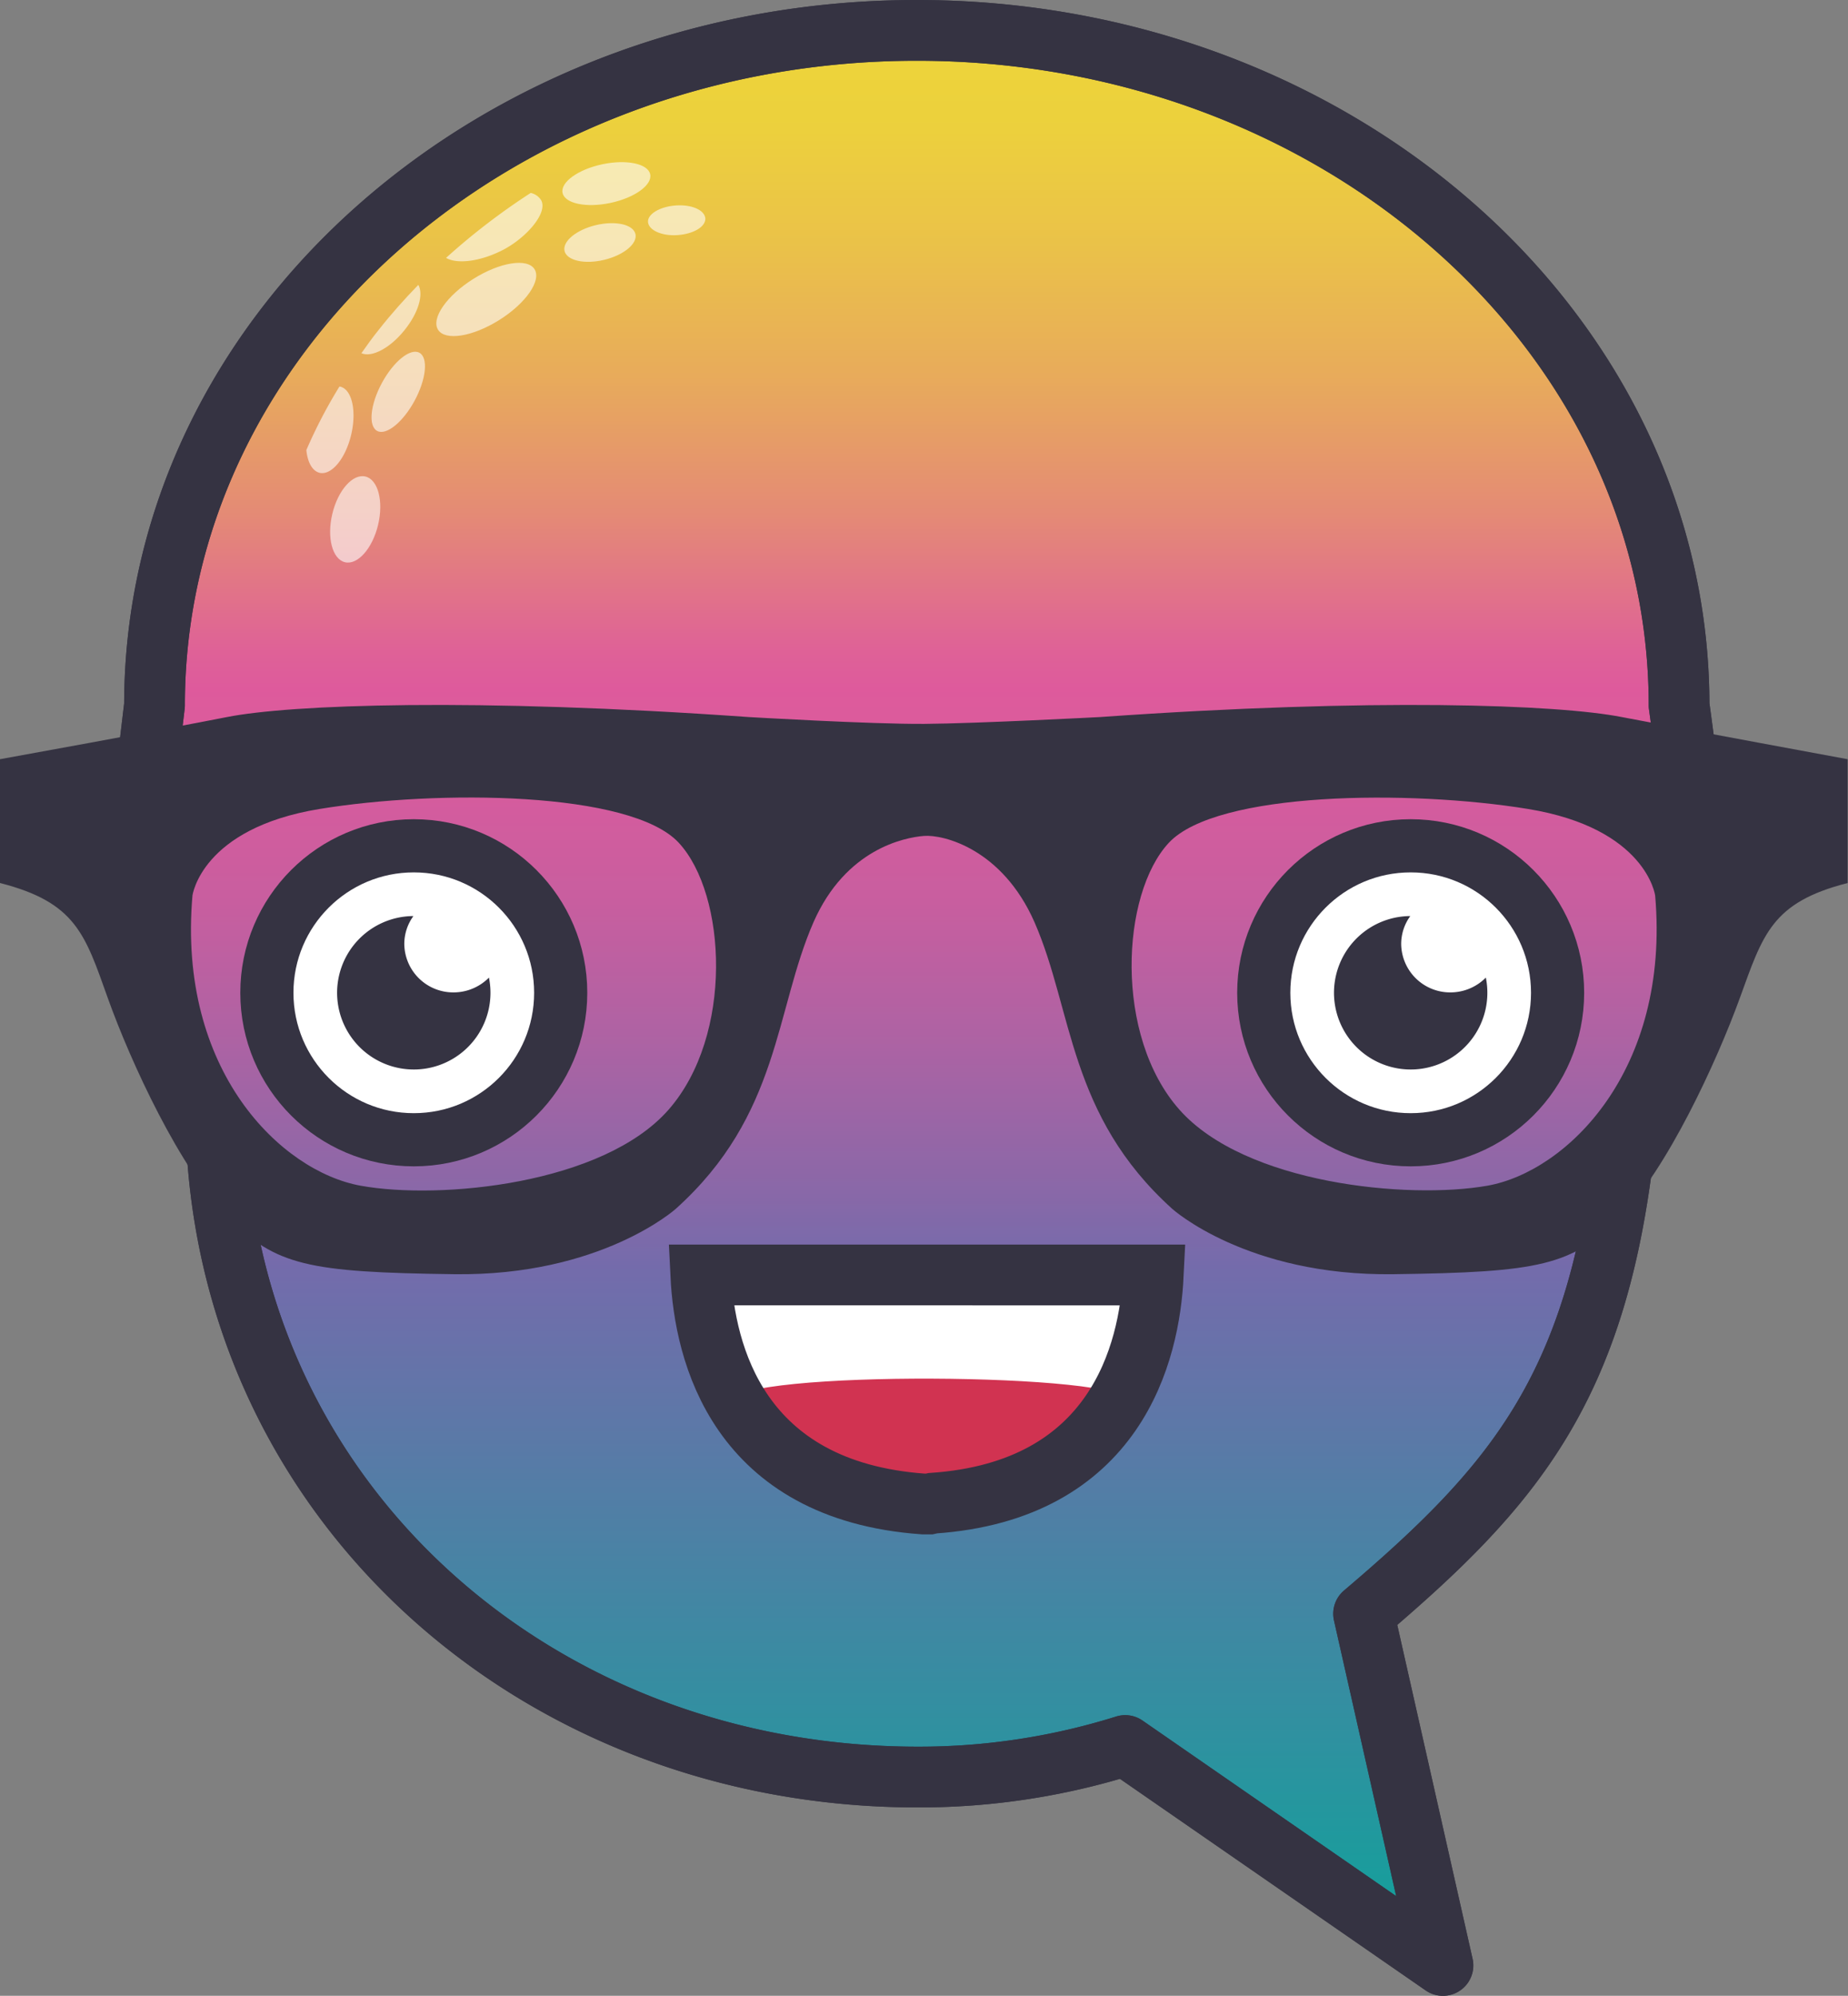 <svg xmlns="http://www.w3.org/2000/svg" xmlns:xlink="http://www.w3.org/1999/xlink" viewBox="0 0 486.8 525.5">
  <rect x="0" y="0" width="486.8" height="525.5" fill="#808080" stroke="none"/>
  <defs>
    <style>
      .cls-1, .cls-2, .cls-4, .cls-6, .cls-9 {
        stroke: #353342;
      }

      .cls-1, .cls-2, .cls-4, .cls-6 {
        stroke-linecap: round;
      }

      .cls-1, .cls-9 {
        stroke-linejoin: round;
      }

      .cls-1, .cls-6, .cls-9 {
        stroke-width: 16px;
      }

      .cls-1 {
        opacity: 0.9;
        fill: url(#linear-gradient);
      }

      .cls-2, .cls-4, .cls-8 {
        fill: #fff;
      }

      .cls-2, .cls-4, .cls-6 {
        stroke-miterlimit: 10;
      }

      .cls-2 {
        stroke-width: 14px;
      }

      .cls-3 {
        fill: #353342;
      }

      .cls-4 {
        stroke-width: 8px;
      }

      .cls-5 {
        fill: #d13351;
      }

      .cls-6, .cls-9 {
        fill: none;
      }

      .cls-7 {
        opacity: 0.6;
      }
    </style>
    <linearGradient id="linear-gradient" x1="240.74" y1="517.46" x2="240.74" y2="8" gradientUnits="userSpaceOnUse">
      <stop offset="0" stop-color="#00a79d"/>
      <stop offset="0.36" stop-color="#7269b0"/>
      <stop offset="0.4" stop-color="#8a65ac"/>
      <stop offset="0.48" stop-color="#b35fa7"/>
      <stop offset="0.55" stop-color="#d05aa2"/>
      <stop offset="0.62" stop-color="#e257a0"/>
      <stop offset="0.66" stop-color="#e8569f"/>
      <stop offset="0.68" stop-color="#e95e99"/>
      <stop offset="0.75" stop-color="#ef8b74"/>
      <stop offset="0.82" stop-color="#f3af57"/>
      <stop offset="0.89" stop-color="#f6c942"/>
      <stop offset="0.95" stop-color="#f8d935"/>
      <stop offset="1" stop-color="#f9de31"/>
    </linearGradient>
  </defs>
  <title>Asset 12</title>
  <g id="Layer_2" data-name="Layer 2">
    <g id="Layer_1-2" data-name="Layer 1">
      <path class="cls-1" d="M427.9,301.5s18.4-34.8,20.3-50.7c1.5-12.5-5.9-65.1-5.9-65.1C442.3,87.6,352.4,8,241.5,8S40.7,87.6,40.7,185.7l-7.6,63.8L57,299.6c4.2,96.4,84.5,168.3,184.8,168.3a181.6,181.6,0,0,0,54.6-8.3l83.7,57.9-20.9-92.6C398.4,391.6,420.7,365.9,427.9,301.5Z"/>
      <circle class="cls-2" cx="109" cy="261.4" r="38.7"/>
      <path class="cls-3" d="M119.5,261.3a12.9,12.9,0,0,1-13-12.7,12.5,12.5,0,0,1,2.4-7.4,20.2,20.2,0,1,0,19.9,16.2A13.1,13.1,0,0,1,119.5,261.3Z"/>
      <circle class="cls-2" cx="371.6" cy="261.4" r="38.7"/>
      <path class="cls-3" d="M382.1,261.3a12.9,12.9,0,0,1-13-12.7,12.5,12.5,0,0,1,2.4-7.4,20.2,20.2,0,1,0,19.9,16.2A13.1,13.1,0,0,1,382.1,261.3Z"/>
      <path class="cls-3" d="M427.2,188.8c-16.8-3.3-65.2-5.1-137.4,0,0,0-32.2,1.7-46.3,1.8s-46.3-1.8-46.3-1.8c-72.2-5.1-120.7-3.3-137.4,0S0,199.9,0,199.9v32.6c20,5.1,22.4,13.5,28.4,30.3S47.5,308,60.1,320.6s21,14.4,59.6,14.9S178,318.3,178,318.3c27.5-24.7,26.1-52.2,36.3-75.5,8.5-19.3,24-22.3,29.1-22.7s20.6,3.4,29.1,22.7c10.2,23.3,8.9,50.8,36.3,75.5,0,0,19.6,17.7,58.2,17.2s47.1-2.3,59.6-14.9,25.6-41,31.7-57.8,8.4-25.2,28.4-30.3V199.9S443.9,192,427.2,188.8ZM176.1,292.2C158.9,311.8,116,316,95,312.2s-48.3-30.3-44.3-76.4c0,0,2.3-17.7,33.5-22.8s82-4.7,94.6,8.9S193.3,272.6,176.1,292.2Zm215.7,20c-21,3.7-63.8-.5-81.1-20s-15.4-56.8-2.8-70.3,63.4-14,94.6-8.9S436,235.8,436,235.8C440,281.9,412.7,308.5,391.8,312.2Z"/>
      <path class="cls-4" d="M244.8,396h-1.6c-48.8-3.5-57.6-39.7-58.6-60.3H303.8c-1,20.5-9.8,56.8-58.1,60.1Z"/>
      <path class="cls-5" d="M244.7,389.7c-28.8,0-54-4.5-52.2-20.7.9-8.4,105.6-7.6,104.6,0C297,369.1,292.6,389.7,244.7,389.7Z"/>
      <path class="cls-6" d="M244.8,396h-1.6c-48.8-3.5-57.6-39.7-58.6-60.3H303.8c-1,20.5-9.8,56.8-58.1,60.1Z"/>
      <g class="cls-7">
        <path class="cls-8" d="M185.8,57.5c.1,2.2-3.1,4.1-7.3,4.4s-7.6-1.3-7.8-3.4,3.1-4.1,7.3-4.4S185.6,55.3,185.8,57.5Z"/>
        <ellipse class="cls-8" cx="159.7" cy="48.2" rx="11.8" ry="5.2" transform="translate(-6.5 34.4) rotate(-12)"/>
        <ellipse class="cls-8" cx="158" cy="63.9" rx="9.6" ry="4.7" transform="translate(-10.5 38.6) rotate(-13.5)"/>
        <ellipse class="cls-8" cx="128.1" cy="79" rx="15" ry="6.4" transform="translate(-22.4 80) rotate(-32.1)"/>
        <ellipse class="cls-8" cx="105" cy="103.3" rx="11.7" ry="4.9" transform="translate(-35.9 146.4) rotate(-61.6)"/>
        <ellipse class="cls-8" cx="93.6" cy="136.8" rx="11.6" ry="6.2" transform="translate(-61.2 196.1) rotate(-76.6)"/>
        <path class="cls-8" d="M117.5,67.9c2.9,1.7,9,1,15-2.1s11.8-9.6,10.1-13a4.3,4.3,0,0,0-2.8-2A175.4,175.4,0,0,0,117.5,67.9Z"/>
        <path class="cls-8" d="M95.2,93c2.7,1.2,7.5-1.3,11.3-6s5.1-9.5,3.7-12c-3.6,3.7-7.1,7.6-10.4,11.8C98.1,88.9,96.6,91,95.2,93Z"/>
        <path class="cls-8" d="M84.2,124.5c3.1.7,6.8-3.7,8.3-10s.2-12-2.9-12.7h-.2a131,131,0,0,0-8.7,16.7C81,121.6,82.2,124,84.2,124.5Z"/>
      </g>
      <path class="cls-9" d="M427.9,301.5s18.4-34.8,20.3-50.7c1.5-12.5-5.9-65.1-5.9-65.1C442.3,87.6,352.4,8,241.5,8S40.7,87.6,40.7,185.7l-7.6,63.8L57,299.6c4.2,96.4,84.5,168.3,184.8,168.3a181.6,181.6,0,0,0,54.6-8.3l83.7,57.9-20.9-92.6C398.4,391.6,420.7,365.9,427.9,301.5Z"/>
    </g>
  </g>
</svg>
